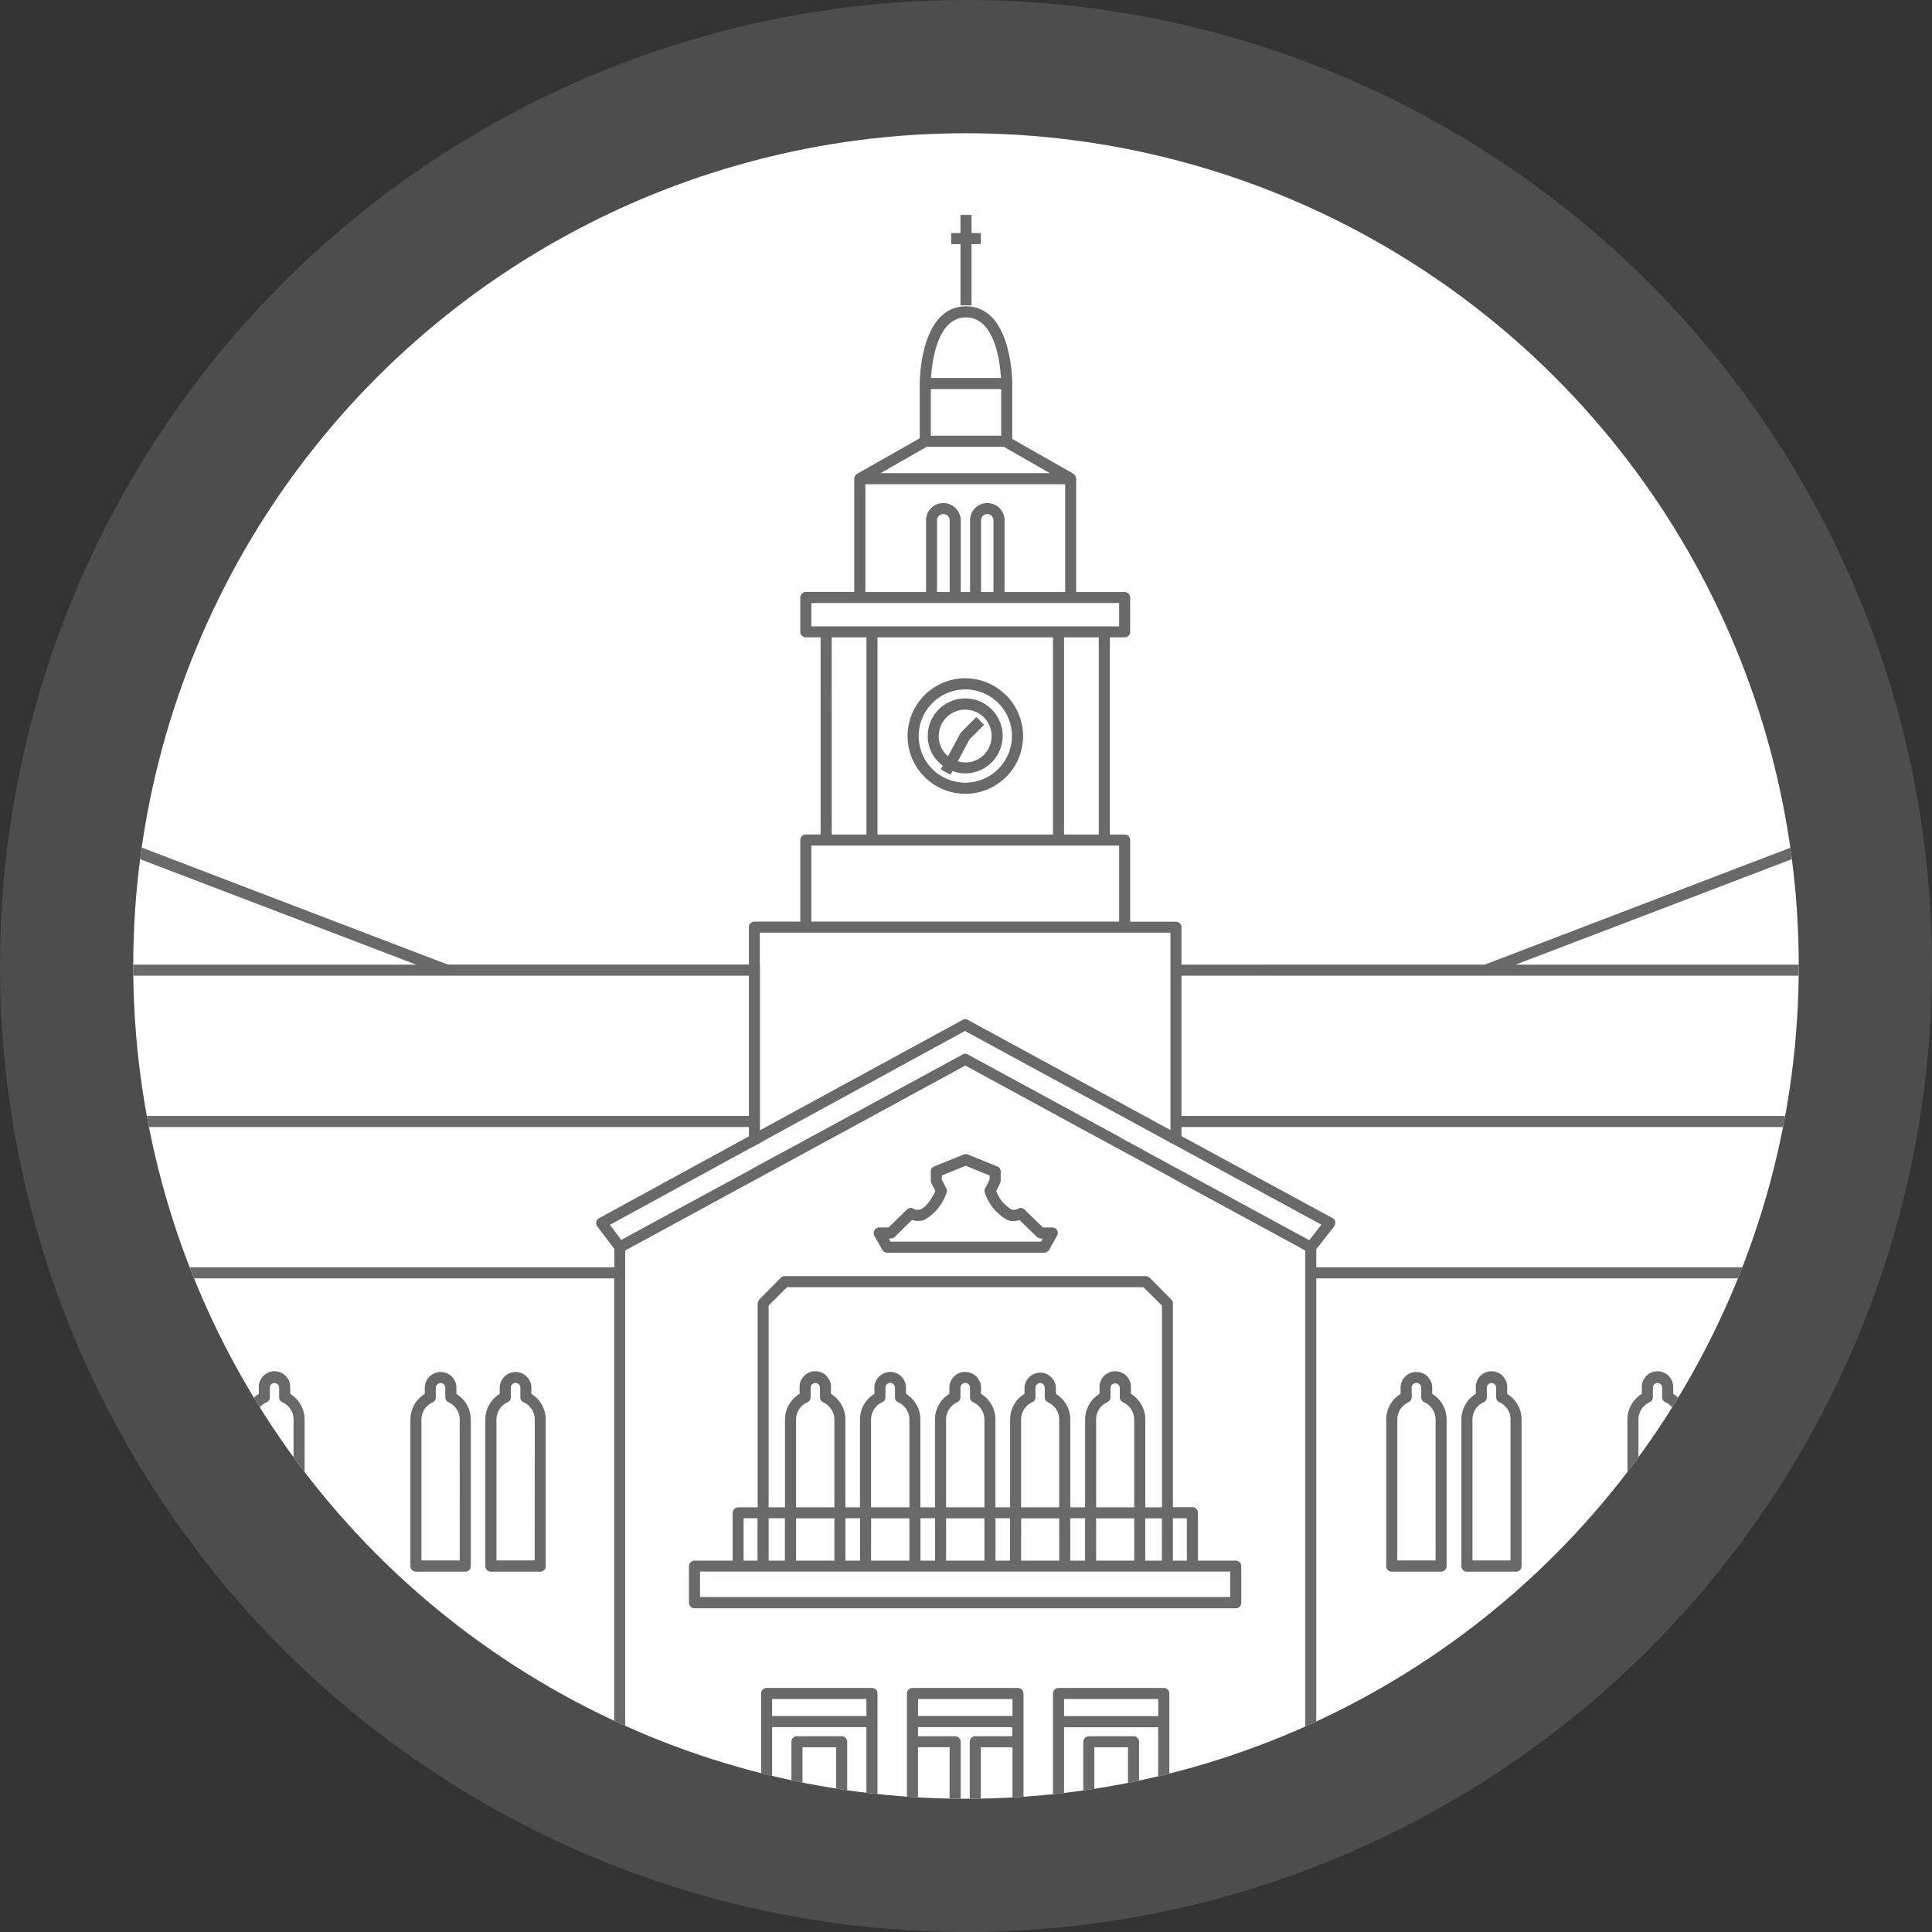 <svg xmlns="http://www.w3.org/2000/svg" xmlns:xlink="http://www.w3.org/1999/xlink" width="58" height="58" viewBox="0 0 58 58"><rect x="0" y="0" width="58" height="58" fill="#333333" stroke="none"/><defs><style>.a{fill:#76472d;}.b,.e{fill:#696969;}.b{opacity:0.5;}.c{fill:#fff;}.d{clip-path:url(#a);}</style><clipPath id="a"><circle class="a" cx="25" cy="25" r="25" transform="translate(303 1378)"/></clipPath></defs><g transform="translate(-300 -1375)"><circle class="b" cx="29" cy="29" r="29" transform="translate(300 1375)"/><circle class="c" cx="25" cy="25" r="25" transform="translate(304 1379)"/><g class="d" transform="translate(1 1)"><g transform="translate(273.171 1380.452)"><g transform="translate(0)"><path class="e" d="M82.149,2.717h.332V.877h.279V.545h-.279V0h-.332V.545H81.87V.877h.279Z" transform="translate(-27.486)"/><path class="e" d="M81.63,20.94a1.734,1.734,0,1,0,1.734,1.734A1.741,1.741,0,0,0,81.63,20.94Zm0,3.135a1.4,1.4,0,1,1,1.4-1.4A1.408,1.408,0,0,1,81.63,24.075Z" transform="translate(-26.821 -7.03)"/><path class="e" d="M81.939,21.85a1.128,1.128,0,0,0-1.129,1.129,1.1,1.1,0,0,0,.452.89h0l-.06.113.292.159.06-.113a1.038,1.038,0,0,0,.379.073,1.126,1.126,0,0,0,0-2.252Zm0,1.92a.844.844,0,0,1-.226-.033l.352-.658.438-.438-.233-.233-.458.458a.391.391,0,0,0-.027.04l-.365.678h0a.777.777,0,0,1-.279-.6.794.794,0,1,1,.8.791Z" transform="translate(-27.13 -7.335)"/><path class="e" d="M11.622,52.948v-.186a.475.475,0,0,0-.478-.472.469.469,0,0,0-.472.472v.186a.9.9,0,0,0-.432.771v4.4a.164.164,0,0,0,.166.166h1.481a.169.169,0,0,0,.166-.166v-4.4A.9.9,0,0,0,11.622,52.948Zm.1,5H10.572V53.718A.572.572,0,0,1,10.9,53.2a.168.168,0,0,0,.1-.153v-.286a.143.143,0,0,1,.286,0v.286a.158.158,0,0,0,.1.153.572.572,0,0,1,.332.518Z" transform="translate(-3.439 -17.554)"/><path class="e" d="M15.005,52.948v-.186a.472.472,0,1,0-.943,0v.186a.906.906,0,0,0-.432.771v4.4a.164.164,0,0,0,.166.166h1.475a.164.164,0,0,0,.166-.166v-4.4A.9.9,0,0,0,15.005,52.948Zm.1,5H13.962V53.718a.561.561,0,0,1,.332-.518.168.168,0,0,0,.1-.153v-.286a.145.145,0,0,1,.139-.139.14.14,0,0,1,.14.139v.286a.168.168,0,0,0,.1.153.561.561,0,0,1,.332.518Z" transform="translate(-4.577 -17.554)"/><path class="e" d="M18.4,52.948v-.186a.472.472,0,1,0-.943,0v.186a.9.9,0,0,0-.432.771v4.4a.164.164,0,0,0,.166.166h1.475a.164.164,0,0,0,.166-.166v-4.4a.906.906,0,0,0-.432-.771Zm.1,5H17.352V53.718a.561.561,0,0,1,.332-.518.168.168,0,0,0,.1-.153v-.286a.139.139,0,0,1,.279,0v.286a.168.168,0,0,0,.1.153.561.561,0,0,1,.332.518V57.95Z" transform="translate(-5.715 -17.554)"/><path class="e" d="M21.782,52.948v-.186a.473.473,0,0,0-.472-.472.479.479,0,0,0-.478.472v.186a.9.9,0,0,0-.432.771v4.4a.169.169,0,0,0,.166.166h1.481a.164.164,0,0,0,.166-.166v-4.4a.9.9,0,0,0-.432-.771Zm.1,5H20.732V53.718a.567.567,0,0,1,.339-.518.162.162,0,0,0,.093-.153v-.286a.143.143,0,0,1,.286,0v.286a.168.168,0,0,0,.1.153.572.572,0,0,1,.332.518V57.95Z" transform="translate(-6.85 -17.554)"/><path class="e" d="M11.887,66.74H10.406a.164.164,0,0,0-.166.166v3.3a.164.164,0,0,0,.166.166h1.481a.169.169,0,0,0,.166-.166v-3.3A.169.169,0,0,0,11.887,66.74Zm-.166,3.3H10.572V67.072h1.149Z" transform="translate(-3.439 -22.405)"/><path class="e" d="M15.271,66.74H13.8a.164.164,0,0,0-.166.166v3.3a.164.164,0,0,0,.166.166h1.475a.164.164,0,0,0,.166-.166v-3.3A.164.164,0,0,0,15.271,66.74Zm-.166,3.3H13.962V67.072H15.1Z" transform="translate(-4.577 -22.405)"/><path class="e" d="M18.661,66.74H17.186a.164.164,0,0,0-.166.166v3.3a.164.164,0,0,0,.166.166h1.475a.164.164,0,0,0,.166-.166v-3.3A.164.164,0,0,0,18.661,66.74Zm-.166,3.3H17.352V67.072h1.143Z" transform="translate(-5.715 -22.405)"/><path class="e" d="M22.047,66.74H20.566a.169.169,0,0,0-.166.166v3.3a.169.169,0,0,0,.166.166h1.481a.164.164,0,0,0,.166-.166v-3.3A.164.164,0,0,0,22.047,66.74Zm-.166,3.3H20.732V67.072h1.149Z" transform="translate(-6.85 -22.405)"/><path class="e" d="M37.022,52.948v-.186a.473.473,0,0,0-.472-.472.479.479,0,0,0-.478.472v.186a.9.9,0,0,0-.432.771v4.4a.164.164,0,0,0,.166.166h1.481a.164.164,0,0,0,.166-.166v-4.4a.9.9,0,0,0-.432-.771Zm.1,5H35.972V53.718A.572.572,0,0,1,36.3,53.2a.168.168,0,0,0,.1-.153v-.286a.143.143,0,0,1,.286,0v.286a.168.168,0,0,0,.1.153.572.572,0,0,1,.332.518V57.95Z" transform="translate(-11.966 -17.554)"/><path class="e" d="M40.412,52.948v-.186a.475.475,0,0,0-.478-.472.469.469,0,0,0-.472.472v.186a.9.9,0,0,0-.432.771v4.4a.164.164,0,0,0,.166.166h1.481a.169.169,0,0,0,.166-.166v-4.4a.9.9,0,0,0-.432-.771Zm.1,5H39.362V53.718a.572.572,0,0,1,.332-.518.168.168,0,0,0,.1-.153v-.286a.143.143,0,0,1,.286,0v.286a.162.162,0,0,0,.093.153.567.567,0,0,1,.339.518Z" transform="translate(-13.104 -17.554)"/><path class="e" d="M47.915,52.948v-.186a.472.472,0,1,0-.943,0v.186a.9.9,0,0,0-.432.771v4.4a.164.164,0,0,0,.166.166h1.475a.164.164,0,0,0,.166-.166v-4.4A.9.9,0,0,0,47.915,52.948Zm.1,5H46.872V53.718A.572.572,0,0,1,47.2,53.2a.168.168,0,0,0,.1-.153v-.286a.145.145,0,0,1,.139-.139.14.14,0,0,1,.139.139v.286a.168.168,0,0,0,.1.153.561.561,0,0,1,.332.518Z" transform="translate(-15.625 -17.554)"/><path class="e" d="M51.305,52.948v-.186a.472.472,0,1,0-.943,0v.186a.9.9,0,0,0-.432.771v4.4a.164.164,0,0,0,.166.166h1.475a.164.164,0,0,0,.166-.166v-4.4A.9.9,0,0,0,51.305,52.948Zm.1,5H50.262V53.718a.561.561,0,0,1,.332-.518.168.168,0,0,0,.1-.153v-.286a.139.139,0,0,1,.279,0v.286a.168.168,0,0,0,.1.153.561.561,0,0,1,.332.518Z" transform="translate(-16.764 -17.554)"/><path class="e" d="M58.812,52.948v-.186a.473.473,0,0,0-.472-.472.479.479,0,0,0-.478.472v.186a.906.906,0,0,0-.432.771v4.4a.169.169,0,0,0,.166.166h1.481a.164.164,0,0,0,.166-.166v-4.4a.9.9,0,0,0-.432-.771Zm.1,5H57.762V53.718A.567.567,0,0,1,58.1,53.2a.162.162,0,0,0,.093-.153v-.286a.146.146,0,0,1,.146-.139.14.14,0,0,1,.139.139v.286a.168.168,0,0,0,.1.153.572.572,0,0,1,.332.518Z" transform="translate(-19.281 -17.554)"/><path class="e" d="M62.2,52.948v-.186a.473.473,0,0,0-.472-.472.479.479,0,0,0-.478.472v.186a.9.9,0,0,0-.432.771v4.4a.164.164,0,0,0,.166.166h1.481a.164.164,0,0,0,.166-.166v-4.4A.9.9,0,0,0,62.2,52.948Zm.1,5H61.152V53.718a.572.572,0,0,1,.332-.518.168.168,0,0,0,.1-.153v-.286a.143.143,0,0,1,.286,0v.286a.168.168,0,0,0,.1.153.572.572,0,0,1,.332.518Z" transform="translate(-20.419 -17.554)"/><path class="e" d="M37.287,66.74H35.806a.164.164,0,0,0-.166.166v3.3a.164.164,0,0,0,.166.166h1.481a.164.164,0,0,0,.166-.166v-3.3A.164.164,0,0,0,37.287,66.74Zm-.166,3.3H35.972V67.072h1.149Z" transform="translate(-11.966 -22.405)"/><path class="e" d="M40.677,66.74H39.2a.164.164,0,0,0-.166.166v3.3a.164.164,0,0,0,.166.166h1.481a.169.169,0,0,0,.166-.166v-3.3A.169.169,0,0,0,40.677,66.74Zm-.166,3.3H39.362V67.072h1.149Z" transform="translate(-13.104 -22.405)"/><path class="e" d="M48.181,66.74H46.706a.164.164,0,0,0-.166.166v3.3a.164.164,0,0,0,.166.166h1.475a.164.164,0,0,0,.166-.166v-3.3A.164.164,0,0,0,48.181,66.74Zm-.166,3.3H46.872V67.072h1.143Z" transform="translate(-15.625 -22.405)"/><path class="e" d="M51.571,66.74H50.1a.164.164,0,0,0-.166.166v3.3a.164.164,0,0,0,.166.166h1.475a.164.164,0,0,0,.166-.166v-3.3A.164.164,0,0,0,51.571,66.74Zm-.166,3.3H50.262V67.072H51.4Z" transform="translate(-16.764 -22.405)"/><path class="e" d="M59.077,66.74H57.6a.169.169,0,0,0-.166.166v3.3a.169.169,0,0,0,.166.166h1.481a.164.164,0,0,0,.166-.166v-3.3A.164.164,0,0,0,59.077,66.74Zm-.166,3.3H57.762V67.072h1.149Z" transform="translate(-19.281 -22.405)"/><path class="e" d="M62.467,66.74H60.986a.164.164,0,0,0-.166.166v3.3a.164.164,0,0,0,.166.166h1.481a.164.164,0,0,0,.166-.166v-3.3A.164.164,0,0,0,62.467,66.74Zm-.166,3.3H61.152V67.072H62.3Z" transform="translate(-20.419 -22.405)"/><path class="e" d="M109.655,31.612a.165.165,0,0,0-.08-.106l-7.865-4.285V24.059a.164.164,0,0,0-.166-.166H90.922l-10.2-3.9a.184.184,0,0,0-.12,0l-10.2,3.9H61.3V22.77a.164.164,0,0,0-.166-.166H59.76V20.153a.164.164,0,0,0-.166-.166h-.445V14.068h.445a.164.164,0,0,0,.166-.166v-1.03a.169.169,0,0,0-.166-.166H58.139V9.3a.18.18,0,0,0-.027-.08.117.117,0,0,0-.053-.06h-.007l-.013-.013-1.82-1.036V6.448c0-.093-.013-2.318-1.388-2.318s-1.388,2.225-1.388,2.318V8.089L51.576,9.152h-.013l-.007.013a.136.136,0,0,0-.053.053.166.166,0,0,0-.027.086v3.4H50.022a.169.169,0,0,0-.166.166V13.9a.164.164,0,0,0,.166.166h.445v5.919h-.445a.164.164,0,0,0-.166.166V22.6H48.48a.164.164,0,0,0-.166.166v1.123H39.267l-10.2-3.9a.184.184,0,0,0-.12,0l-10.2,3.9H8.072a.164.164,0,0,0-.166.166v3.189L.087,31.505a.146.146,0,0,0-.08.106.169.169,0,0,0,.027.139l.512.678V51.653a.164.164,0,0,0,.166.166H108.951a.164.164,0,0,0,.166-.166V32.429l.511-.678A.169.169,0,0,0,109.655,31.612ZM57.774,51.487v-4.7H60.6v4.7Zm2.83-5.035h-2.83V45.94H60.6Zm.332.159v-.837a.164.164,0,0,0-.166-.166H57.608a.164.164,0,0,0-.166.166v5.713h-.884V45.774a.169.169,0,0,0-.166-.166H53.224a.169.169,0,0,0-.166.166v5.713h-.884V45.774a.164.164,0,0,0-.166-.166H48.846a.164.164,0,0,0-.166.166v5.713H44.6V32.475l3.713-2.019.332-.179,1.88-1.023.306-.166.306-.166,3.674-2,3.674,2,.306.166.306.166,1.873,1.016h0l.332.186,3.713,2.019V51.487H60.936V46.611Zm-4.71,2.9h-.95V47.388h.95Zm0-3.062H53.39V45.94h2.837Zm-2.837.937h.95v2.126h-.95Zm0,2.458h1.116a.173.173,0,0,0,.166-.166V47.222a.169.169,0,0,0-.166-.166H53.39v-.272h2.83v.272H55.11a.164.164,0,0,0-.166.166V49.68a.169.169,0,0,0,.166.166h1.109v1.641H53.39Zm-4.378,1.641v-4.7h2.83v4.7Zm2.83-5.035h-2.83V45.94h2.83Zm-3.2-22.559v-.957H60.969v5.925l-6.085-3.308a.156.156,0,0,0-.153,0l-6.085,3.315V23.893Zm39.724,9.42v-.837l6.809-3.707.611-.332,2.783-1.515,2.8,1.528.332.179,7.075,3.846V51.487H88.371Zm-.824-1.807a.158.158,0,0,0-.08.113.138.138,0,0,0,.033.133l.538.684v.545H65.347v-.545l.538-.684a.25.25,0,0,0,.033-.133.142.142,0,0,0-.08-.113L61.3,29.041v-.272H92.583ZM59.481,29.087l-.306-.166L54.884,26.59a.258.258,0,0,0-.073-.02.1.1,0,0,0-.08.02L50.44,28.921l-.306.166-.306.166-1.182.638h0l-.332.186-3.833,2.079-.339-.452,4.172-2.279.326-.173h0l.292-.166.306-.166L54.8,25.885l5.587,3.036.306.166.266.146v.02H61l.292.159L65.5,31.7l-.365.465-3.84-2.086-.332-.179-1.182-.644-.306-.166Zm-11.167-.04-4.5,2.458a.146.146,0,0,0-.08.106.169.169,0,0,0,.027.139l.512.678v.551H21.623v-.545l.538-.684a.138.138,0,0,0,.033-.133.158.158,0,0,0-.08-.113L17.08,28.768H48.314v.279ZM21.291,51.487H.878V32.475l7.028-3.82.332-.186,2.85-1.548,2.783,1.515.611.332,6.809,3.707Zm.332-18.175H44.269V51.487H21.623V33.312Zm43.723,0H88.039V51.487H65.347V33.312ZM108.9,32.156,101.71,28.25l-.332-.179L98.654,26.59a.169.169,0,0,0-.159,0L95.1,28.436l-.611.332-6.244,3.395-.365-.465,5.387-2.93.611-.332,4.7-2.551,2.8,1.528.332.179,7.533,4.112ZM80.659,20.332l9.32,3.561H71.332ZM70.435,24.225h30.943v2.81l-2.724-1.481a.169.169,0,0,0-.159,0l-5.3,2.883H61.3V24.225ZM58.817,19.987H57.774V14.068h1.043Zm-6.643-5.919h5.268v5.919H52.174Zm2.657-9.606c.864,0,1.023,1.342,1.05,1.82h-2.1C53.808,5.8,53.967,4.462,54.831,4.462ZM53.775,6.614h2.112v1.4H53.775Zm-.126,1.734h2.318l1.382.791H52.267Zm-1.84,1.123h6v3.235h-1.82V10.554a.518.518,0,1,0-1.036,0v2.152h-.279V10.554a.525.525,0,0,0-.525-.518.519.519,0,0,0-.518.518v2.152h-1.82V9.471Zm2.531,3.235h-.379V10.554a.186.186,0,0,1,.186-.186.192.192,0,0,1,.193.186Zm1.315,0h-.372V10.554a.186.186,0,1,1,.372,0Zm-5.467.332h9.24v.7h-9.24Zm.611,1.03h1.043v5.919H50.8Zm-.611,6.251h9.24V22.6h-9.24ZM29,20.332l9.327,3.561H19.677ZM8.238,24.225H48.314v4.212H16.468l-5.308-2.883a.156.156,0,0,0-.153,0l-2.77,1.508V24.225ZM.167,31.651l7.739-4.218v.186l.332-.179,2.85-1.554,4.7,2.551.611.332,5.387,2.93-.365.465-6.244-3.395h-.007l-.6-.332h0L11.167,26.59a.257.257,0,0,0-.073-.02.1.1,0,0,0-.08.02l-2.77,1.5h0l-.332.186L.765,32.156l-.126.073a.05.05,0,0,0-.02.02l-.445-.6Z" transform="translate(-0.002 -1.386)"/><path class="e" d="M153.492,52.948v-.186a.473.473,0,0,0-.472-.472.479.479,0,0,0-.478.472v.186a.9.9,0,0,0-.432.771v4.4a.164.164,0,0,0,.166.166h1.481a.164.164,0,0,0,.166-.166v-4.4A.9.9,0,0,0,153.492,52.948Zm.1,5h-1.149V53.718a.572.572,0,0,1,.332-.518.168.168,0,0,0,.1-.153v-.286a.143.143,0,0,1,.286,0v.286a.168.168,0,0,0,.1.153.572.572,0,0,1,.332.518Z" transform="translate(-51.067 -17.554)"/><path class="e" d="M150.1,52.948v-.186a.472.472,0,0,0-.943,0v.186a.9.9,0,0,0-.438.771v4.4a.169.169,0,0,0,.166.166h1.481a.164.164,0,0,0,.166-.166v-4.4a.9.9,0,0,0-.432-.771Zm.1,5h-1.149V53.718a.567.567,0,0,1,.339-.518.168.168,0,0,0,.1-.153v-.286a.14.14,0,0,1,.14-.139.145.145,0,0,1,.14.139v.286a.168.168,0,0,0,.1.153.572.572,0,0,1,.332.518Z" transform="translate(-49.928 -17.554)"/><path class="e" d="M146.715,52.948v-.186a.472.472,0,1,0-.943,0v.186a.9.9,0,0,0-.432.771v4.4a.164.164,0,0,0,.166.166h1.475a.164.164,0,0,0,.166-.166v-4.4A.9.9,0,0,0,146.715,52.948Zm.1,5h-1.143V53.718A.561.561,0,0,1,146,53.2a.168.168,0,0,0,.1-.153v-.286a.14.14,0,0,1,.279,0v.286a.168.168,0,0,0,.1.153.561.561,0,0,1,.332.518Z" transform="translate(-48.794 -17.554)"/><path class="e" d="M143.332,52.948v-.186a.475.475,0,0,0-.478-.472.469.469,0,0,0-.472.472v.186a.9.9,0,0,0-.432.771v4.4a.164.164,0,0,0,.166.166H143.6a.169.169,0,0,0,.166-.166v-4.4A.9.9,0,0,0,143.332,52.948Zm.1,5h-1.149V53.718a.572.572,0,0,1,.332-.518.168.168,0,0,0,.1-.153v-.286a.14.14,0,0,1,.14-.139.146.146,0,0,1,.146.139v.286a.162.162,0,0,0,.093.153.567.567,0,0,1,.339.518Z" transform="translate(-47.656 -17.554)"/><path class="e" d="M153.757,66.74h-1.481a.164.164,0,0,0-.166.166v3.3a.164.164,0,0,0,.166.166h1.481a.164.164,0,0,0,.166-.166v-3.3A.164.164,0,0,0,153.757,66.74Zm-.166,3.3h-1.149V67.072h1.149Z" transform="translate(-51.067 -22.405)"/><path class="e" d="M150.367,66.74h-1.481a.169.169,0,0,0-.166.166v3.3a.169.169,0,0,0,.166.166h1.481a.164.164,0,0,0,.166-.166v-3.3A.164.164,0,0,0,150.367,66.74Zm-.166,3.3h-1.149V67.072H150.2Z" transform="translate(-49.928 -22.405)"/><path class="e" d="M146.981,66.74h-1.475a.164.164,0,0,0-.166.166v3.3a.164.164,0,0,0,.166.166h1.475a.164.164,0,0,0,.166-.166v-3.3A.164.164,0,0,0,146.981,66.74Zm-.166,3.3h-1.143V67.072h1.143Z" transform="translate(-48.794 -22.405)"/><path class="e" d="M143.6,66.74h-1.481a.164.164,0,0,0-.166.166v3.3a.164.164,0,0,0,.166.166H143.6a.169.169,0,0,0,.166-.166v-3.3A.169.169,0,0,0,143.6,66.74Zm-.166,3.3h-1.149V67.072h1.149Z" transform="translate(-47.656 -22.405)"/><path class="e" d="M128.092,52.948v-.186a.475.475,0,0,0-.478-.472.469.469,0,0,0-.472.472v.186a.9.9,0,0,0-.432.771v4.4a.164.164,0,0,0,.166.166h1.481a.169.169,0,0,0,.166-.166v-4.4A.9.9,0,0,0,128.092,52.948Zm.1,5h-1.149V53.718a.572.572,0,0,1,.332-.518.168.168,0,0,0,.1-.153v-.286a.143.143,0,0,1,.286,0v.286a.168.168,0,0,0,.1.153.572.572,0,0,1,.332.518Z" transform="translate(-42.539 -17.554)"/><path class="e" d="M124.7,52.948v-.186a.473.473,0,0,0-.472-.472.479.479,0,0,0-.478.472v.186a.9.9,0,0,0-.432.771v4.4a.169.169,0,0,0,.166.166h1.481a.164.164,0,0,0,.166-.166v-4.4A.9.9,0,0,0,124.7,52.948Zm.1,5h-1.149V53.718a.567.567,0,0,1,.339-.518.162.162,0,0,0,.093-.153v-.286a.143.143,0,0,1,.286,0v.286a.168.168,0,0,0,.1.153.572.572,0,0,1,.332.518Z" transform="translate(-41.401 -17.554)"/><path class="e" d="M117.192,52.948v-.186a.472.472,0,1,0-.943,0v.186a.9.9,0,0,0-.438.771v4.4a.169.169,0,0,0,.166.166h1.481a.164.164,0,0,0,.166-.166v-4.4A.9.9,0,0,0,117.192,52.948Zm.1,5h-1.149V53.718a.567.567,0,0,1,.339-.518.168.168,0,0,0,.1-.153v-.286a.14.14,0,0,1,.14-.139.145.145,0,0,1,.14.139v.286a.168.168,0,0,0,.1.153.572.572,0,0,1,.332.518Z" transform="translate(-38.88 -17.554)"/><path class="e" d="M113.805,52.948v-.186a.472.472,0,1,0-.943,0v.186a.9.9,0,0,0-.432.771v4.4a.164.164,0,0,0,.166.166h1.475a.164.164,0,0,0,.166-.166v-4.4A.9.9,0,0,0,113.805,52.948Zm.1,5h-1.143V53.718a.561.561,0,0,1,.332-.518.168.168,0,0,0,.1-.153v-.286a.139.139,0,0,1,.279,0v.286a.168.168,0,0,0,.1.153.561.561,0,0,1,.332.518Z" transform="translate(-37.745 -17.554)"/><path class="e" d="M106.3,52.948v-.186a.472.472,0,1,0-.943,0v.186a.9.9,0,0,0-.432.771v4.4a.164.164,0,0,0,.166.166h1.475a.164.164,0,0,0,.166-.166v-4.4A.9.9,0,0,0,106.3,52.948Zm.1,5h-1.143V53.718a.572.572,0,0,1,.332-.518.168.168,0,0,0,.1-.153v-.286a.139.139,0,1,1,.279,0v.286a.168.168,0,0,0,.1.153.561.561,0,0,1,.332.518Z" transform="translate(-35.224 -17.554)"/><path class="e" d="M102.912,52.948v-.186a.475.475,0,0,0-.478-.472.469.469,0,0,0-.472.472v.186a.9.9,0,0,0-.432.771v4.4a.164.164,0,0,0,.166.166h1.481a.169.169,0,0,0,.166-.166v-4.4A.9.9,0,0,0,102.912,52.948Zm.1,5h-1.149V53.718a.572.572,0,0,1,.332-.518.168.168,0,0,0,.1-.153v-.286a.143.143,0,0,1,.286,0v.286a.168.168,0,0,0,.1.153.572.572,0,0,1,.332.518Z" transform="translate(-34.086 -17.554)"/><path class="e" d="M128.357,66.74h-1.481a.164.164,0,0,0-.166.166v3.3a.164.164,0,0,0,.166.166h1.481a.169.169,0,0,0,.166-.166v-3.3A.169.169,0,0,0,128.357,66.74Zm-.166,3.3h-1.149V67.072h1.149Z" transform="translate(-42.539 -22.405)"/><path class="e" d="M124.967,66.74h-1.481a.169.169,0,0,0-.166.166v3.3a.169.169,0,0,0,.166.166h1.481a.164.164,0,0,0,.166-.166v-3.3A.164.164,0,0,0,124.967,66.74Zm-.166,3.3h-1.149V67.072H124.8Z" transform="translate(-41.401 -22.405)"/><path class="e" d="M117.457,66.74h-1.481a.169.169,0,0,0-.166.166v3.3a.169.169,0,0,0,.166.166h1.481a.164.164,0,0,0,.166-.166v-3.3A.164.164,0,0,0,117.457,66.74Zm-.166,3.3h-1.149V67.072h1.149Z" transform="translate(-38.88 -22.405)"/><path class="e" d="M114.071,66.74H112.6a.164.164,0,0,0-.166.166v3.3a.164.164,0,0,0,.166.166h1.475a.164.164,0,0,0,.166-.166v-3.3A.164.164,0,0,0,114.071,66.74Zm-.166,3.3h-1.143V67.072H113.9Z" transform="translate(-37.745 -22.405)"/><path class="e" d="M106.561,66.74h-1.475a.164.164,0,0,0-.166.166v3.3a.164.164,0,0,0,.166.166h1.475a.164.164,0,0,0,.166-.166v-3.3A.164.164,0,0,0,106.561,66.74Zm-.166,3.3h-1.143V67.072h1.143Z" transform="translate(-35.224 -22.405)"/><path class="e" d="M103.177,66.74H101.7a.164.164,0,0,0-.166.166v3.3a.164.164,0,0,0,.166.166h1.481a.169.169,0,0,0,.166-.166v-3.3A.169.169,0,0,0,103.177,66.74Zm-.166,3.3h-1.149V67.072h1.149Z" transform="translate(-34.086 -22.405)"/><path class="e" d="M76.158,68.75H74.816a.164.164,0,0,0-.166.166v2.458a.169.169,0,0,0,.166.166h1.342a.173.173,0,0,0,.166-.166V68.916A.169.169,0,0,0,76.158,68.75Zm-.166,2.458h-1.01V69.082h1.01Z" transform="translate(-25.062 -23.08)"/><path class="e" d="M89.348,68.75H88.006a.169.169,0,0,0-.166.166v2.458a.173.173,0,0,0,.166.166h1.342a.169.169,0,0,0,.166-.166V68.916A.164.164,0,0,0,89.348,68.75Zm-.166,2.458h-1.01V69.082h1.01Z" transform="translate(-29.49 -23.08)"/><path class="e" d="M86.435,56.5H85.3V55.061a.169.169,0,0,0-.166-.166h-.585V48.77a.152.152,0,0,0-.053-.113l-.624-.631-.02-.02a.17.17,0,0,0-.12-.047H72.9a.16.16,0,0,0-.12.047l-.02.02-.624.631a.3.3,0,0,0-.053.113V54.9h-.585a.169.169,0,0,0-.166.166V56.5H70.186a.169.169,0,0,0-.166.166v1.1a.169.169,0,0,0,.166.166H86.435a.164.164,0,0,0,.166-.166v-1.1A.164.164,0,0,0,86.435,56.5Zm-1.468-1.269V56.5h-.419V55.227Zm-3.5,1.269V55.227h.445V56.5Zm-2.245,0V55.227h.438V56.5Zm-2.252,0V55.227h.438V56.5Zm-2.252,0V55.227h.438V56.5Zm-2.305,0V55.227H72.9V56.5Zm.824-1.269h1.149V56.5H73.235Zm.817-3.481a.572.572,0,0,1,.332.518V54.9H73.235V52.265a.567.567,0,0,1,.339-.518.168.168,0,0,0,.1-.153v-.286a.139.139,0,0,1,.279,0v.286A.168.168,0,0,0,74.052,51.746Zm1.435,3.481h1.149V56.5H75.487Zm.817-3.481a.572.572,0,0,1,.332.518V54.9H75.487V52.265a.572.572,0,0,1,.332-.518.168.168,0,0,0,.1-.153v-.286a.143.143,0,0,1,.286,0v.286A.168.168,0,0,0,76.3,51.746Zm1.435,3.481h1.149V56.5H77.739Zm.817-3.481a.572.572,0,0,1,.332.518V54.9H77.739V52.265a.572.572,0,0,1,.332-.518.168.168,0,0,0,.1-.153v-.286a.143.143,0,0,1,.286,0v.286A.168.168,0,0,0,78.556,51.746Zm1.435,3.481h1.143V56.5H79.991Zm.81-3.481a.561.561,0,0,1,.332.518V54.9H79.991V52.265a.572.572,0,0,1,.332-.518.168.168,0,0,0,.1-.153v-.286a.145.145,0,0,1,.139-.139.14.14,0,0,1,.139.139v.286A.168.168,0,0,0,80.8,51.746Zm1.441,3.481h1.143V56.5H82.243Zm.81-3.481a.561.561,0,0,1,.332.518V54.9H82.243V52.265a.561.561,0,0,1,.332-.518.168.168,0,0,0,.1-.153v-.286a.14.14,0,0,1,.279,0v.286A.168.168,0,0,0,83.053,51.746Zm.664,3.481h.5V56.5h-.5ZM72.411,48.844l.551-.551h10.7l.558.551V54.9h-.5V52.265a.9.9,0,0,0-.432-.771v-.186a.472.472,0,1,0-.943,0v.186a.9.9,0,0,0-.432.771V54.9h-.445V52.265a.9.9,0,0,0-.432-.771v-.186a.472.472,0,0,0-.943,0v.186a.9.9,0,0,0-.432.771V54.9H79.22V52.265a.9.9,0,0,0-.432-.771v-.186a.475.475,0,0,0-.478-.472.469.469,0,0,0-.472.472v.186a.9.9,0,0,0-.432.771V54.9h-.438V52.265a.9.9,0,0,0-.432-.771v-.186a.473.473,0,0,0-.472-.472.479.479,0,0,0-.478.472v.186a.9.9,0,0,0-.432.771V54.9h-.438V52.265a.9.9,0,0,0-.432-.771v-.186a.472.472,0,1,0-.943,0v.186a.9.9,0,0,0-.438.771V54.9h-.492V48.844Zm-.751,6.384h.418V56.5h-.418Zm14.608,2.365H70.352v-.764H86.268Z" transform="translate(-23.508 -16.101)"/><path class="e" d="M78.629,45.318a.173.173,0,0,0,.146.086h4.716a.173.173,0,0,0,.146-.086l.239-.425a.183.183,0,0,0,0-.166.167.167,0,0,0-.146-.08h-.279l-.551-.538a.159.159,0,0,0-.193-.027.23.23,0,0,1-.206.02,1.052,1.052,0,0,1-.452-.551l.113-.226a.257.257,0,0,0,.02-.073v-.286a.158.158,0,0,0-.106-.153l-.883-.359a.184.184,0,0,0-.12,0l-.883.359a.158.158,0,0,0-.106.153v.286a.3.3,0,0,0,.02.073l.12.226c-.08.166-.252.478-.452.551a.242.242,0,0,1-.213-.02.161.161,0,0,0-.193.027l-.551.538h-.279a.149.149,0,0,0-.14.08.165.165,0,0,0-.007.166l.239.425Zm.252-.339a.191.191,0,0,0,.12-.047l.518-.511a.573.573,0,0,0,.365,0,1.47,1.47,0,0,0,.671-.81.149.149,0,0,0-.007-.14l-.133-.259v-.126l.717-.292.717.292v.126l-.133.259a.171.171,0,0,0-.007.14,1.47,1.47,0,0,0,.671.81.5.5,0,0,0,.365,0l.525.511a.265.265,0,0,0,.113.047h.06l-.053.093H78.875l-.053-.093Z" transform="translate(-26.312 -14.249)"/></g></g></g></g></svg>